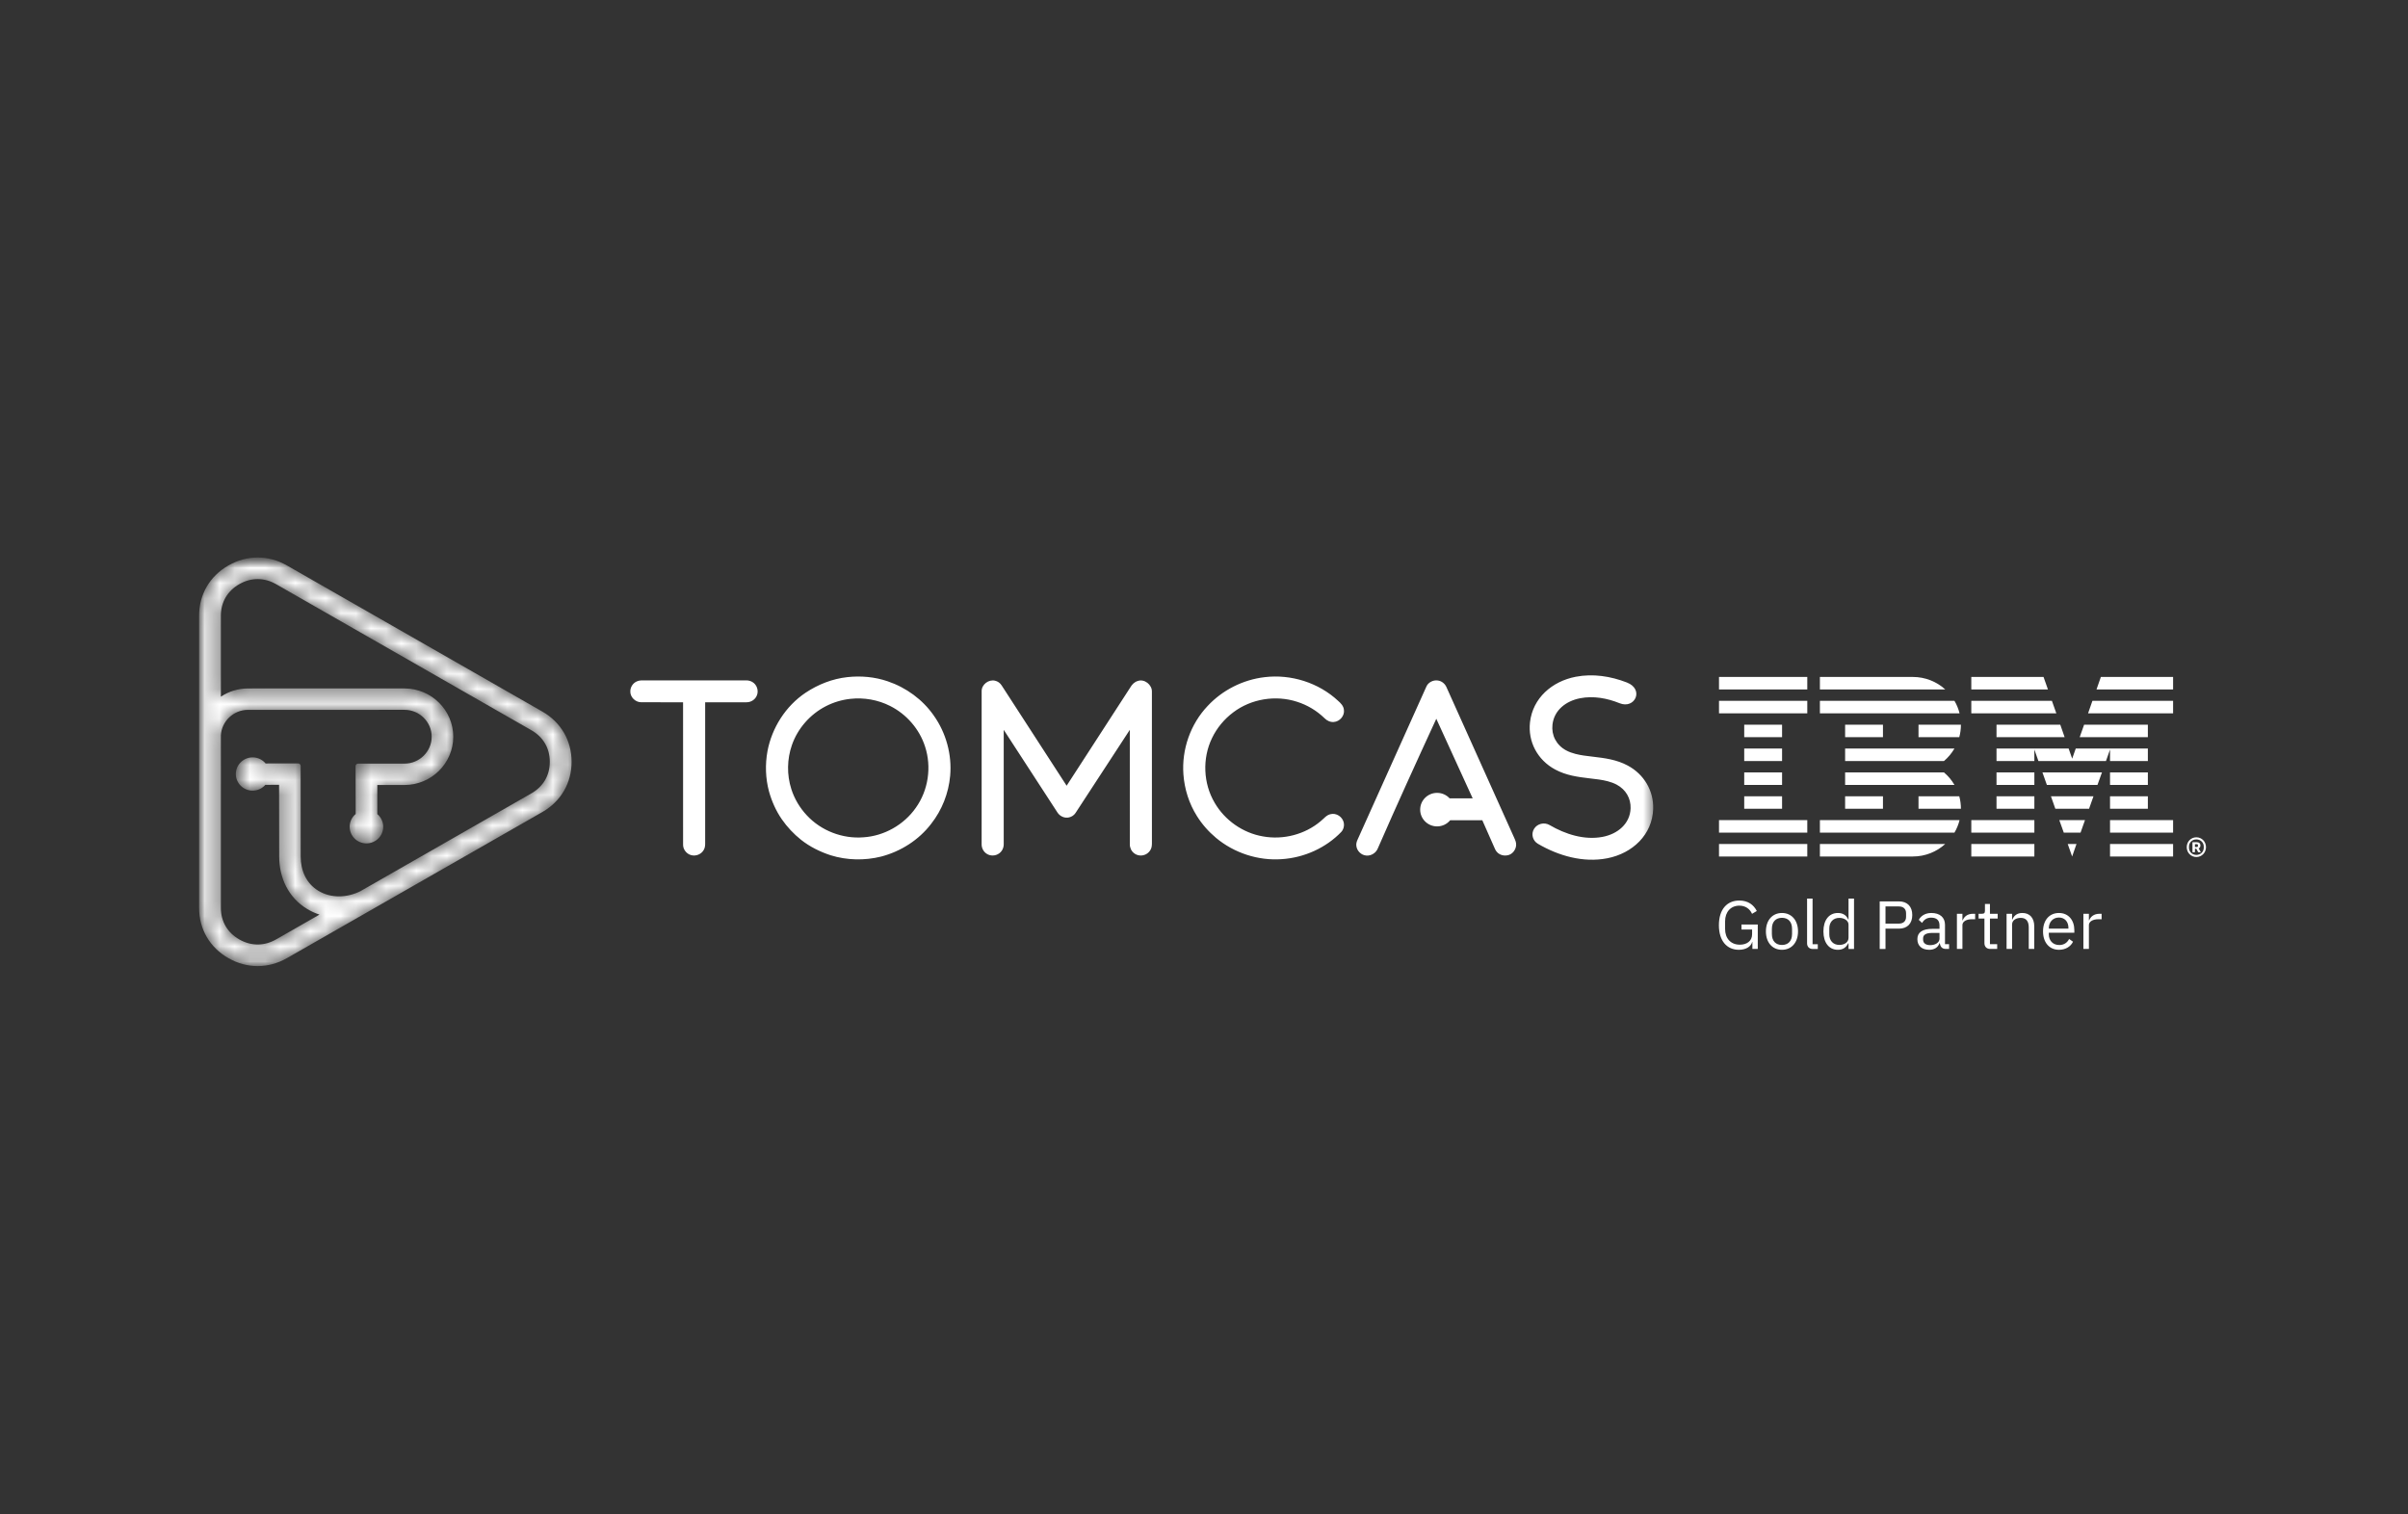 <?xml version="1.0" encoding="UTF-8"?>
<svg xmlns="http://www.w3.org/2000/svg" width="159" height="100" viewBox="0 0 159 100" fill="none">
  <rect x="0" y="0" width="159" height="100" fill="#333333" stroke="none"/>
  <g clip-path="url(#clip0_4861_69386)">
    <path fill-rule="evenodd" clip-rule="evenodd" d="M115.71 62.207H115.695C115.619 62.5 115.297 62.721 114.816 62.721C114.037 62.721 113.499 62.147 113.499 61.097C113.499 60.05 114.033 59.468 114.847 59.468C115.414 59.468 115.797 59.75 116.001 60.159L115.687 60.346C115.543 60.016 115.248 59.806 114.847 59.806C114.286 59.806 113.908 60.219 113.908 60.838V61.348C113.908 61.967 114.279 62.384 114.884 62.384C115.324 62.384 115.691 62.158 115.691 61.693V61.382H114.99V61.052H116.066V62.665H115.71V62.207ZM116.603 61.506C116.603 60.767 117.035 60.29 117.663 60.29C118.291 60.29 118.723 60.767 118.723 61.506C118.723 62.245 118.291 62.721 117.663 62.721C117.035 62.721 116.603 62.245 116.603 61.506ZM118.329 61.674V61.34C118.329 60.849 118.053 60.609 117.663 60.609C117.273 60.609 116.997 60.849 116.997 61.34V61.674C116.997 62.162 117.273 62.402 117.663 62.402C118.053 62.402 118.329 62.162 118.329 61.674ZM119.707 62.669C119.457 62.669 119.321 62.511 119.321 62.294V59.337H119.684V62.354H120.029V62.669H119.707ZM122.058 62.29H122.039C121.899 62.579 121.675 62.721 121.354 62.721C120.767 62.721 120.4 62.249 120.4 61.506C120.4 60.763 120.767 60.29 121.354 60.29C121.675 60.29 121.914 60.429 122.039 60.721H122.058V59.337H122.421V62.669H122.058V62.29ZM122.058 61.926V61.059C122.058 60.804 121.785 60.613 121.452 60.613C121.043 60.613 120.789 60.894 120.789 61.307V61.705C120.789 62.117 121.043 62.399 121.452 62.399C121.785 62.399 122.058 62.226 122.058 61.926ZM124.117 62.669V59.524H125.381C125.949 59.524 126.267 59.87 126.267 60.425C126.267 60.98 125.949 61.325 125.381 61.325H124.499V62.669H124.117ZM124.499 60.992H125.381C125.68 60.992 125.858 60.83 125.858 60.541V60.309C125.858 60.02 125.68 59.858 125.381 59.858H124.499V60.992ZM128.493 62.665C128.224 62.665 128.114 62.504 128.087 62.286H128.065C127.966 62.571 127.717 62.721 127.387 62.721C126.891 62.721 126.604 62.451 126.604 62.016C126.604 61.581 126.922 61.337 127.603 61.337H128.065V61.108C128.065 60.778 127.883 60.598 127.512 60.598C127.228 60.598 127.043 60.733 126.914 60.947L126.698 60.744C126.823 60.496 127.107 60.29 127.527 60.29C128.091 60.29 128.428 60.583 128.428 61.07V62.35H128.697V62.665H128.493ZM128.065 61.99V61.607H127.584C127.171 61.607 126.982 61.734 126.982 61.96V62.053C126.982 62.282 127.164 62.414 127.448 62.414C127.807 62.414 128.065 62.23 128.065 61.99ZM129.215 62.665V60.342H129.579V60.77H129.602C129.681 60.549 129.897 60.342 130.275 60.342H130.419V60.703H130.204C129.814 60.703 129.579 60.868 129.579 61.089V62.665H129.215ZM131.419 62.665C131.169 62.665 131.032 62.508 131.032 62.282V60.658H130.646V60.342H130.862C131.017 60.342 131.066 60.29 131.066 60.132V59.697H131.396V60.342H131.907V60.658H131.396V62.35H131.873V62.665H131.419ZM132.494 62.665V60.342H132.857V60.721H132.876C132.989 60.459 133.186 60.29 133.538 60.29C134.019 60.29 134.322 60.613 134.322 61.175V62.665H133.958V61.239C133.958 60.823 133.777 60.613 133.428 60.613C133.137 60.613 132.857 60.755 132.857 61.055V62.665H132.494ZM134.901 61.506C134.901 60.767 135.318 60.29 135.953 60.29C136.582 60.29 136.968 60.767 136.968 61.423V61.596H135.284V61.701C135.284 62.102 135.541 62.406 135.976 62.406C136.272 62.406 136.498 62.26 136.623 62.005L136.881 62.188C136.729 62.504 136.396 62.721 135.953 62.721C135.318 62.721 134.901 62.241 134.901 61.506ZM135.284 61.292V61.325H136.578V61.273C136.578 60.864 136.328 60.59 135.953 60.59C135.559 60.59 135.284 60.887 135.284 61.292ZM137.566 62.665V60.342H137.93V60.77H137.951C138.035 60.549 138.247 60.342 138.63 60.342H138.769V60.703H138.558C138.168 60.703 137.93 60.868 137.93 61.089V62.665H137.566Z" fill="white"></path>
    <path fill-rule="evenodd" clip-rule="evenodd" d="M113.506 55.734H119.335V56.56H113.506V55.734ZM113.506 54.984H119.335V54.159H113.506V54.984ZM115.171 53.408H117.67V52.583H115.171V53.408ZM115.171 51.832H117.67V51.007H115.171V51.832ZM115.171 50.256H117.67V49.431H115.171V50.256ZM117.67 47.855H115.171V48.68H117.67V47.855ZM113.506 47.105H119.335V46.279H113.506V47.105ZM113.506 45.529H119.335V44.703H113.506V45.529ZM120.168 54.984H129.052C129.203 54.729 129.317 54.451 129.389 54.159H120.168V54.984ZM128.359 51.007H121.833V51.832H129.052C128.87 51.517 128.636 51.239 128.359 51.007ZM121.833 49.431V50.256H128.359C128.636 50.024 128.87 49.742 129.052 49.431H121.833ZM129.052 46.279H120.168V47.105H129.389C129.317 46.812 129.203 46.534 129.052 46.279ZM126.3 44.703H120.168V45.529H128.446C127.879 45.014 127.125 44.703 126.3 44.703ZM121.833 48.68H124.332V47.855H121.833V48.68ZM126.679 48.68H129.37C129.442 48.418 129.48 48.14 129.48 47.855H126.679V48.68ZM121.833 53.408H124.332V52.583H121.833V53.408ZM126.679 52.583V53.408H129.48C129.48 53.123 129.442 52.845 129.37 52.583H126.679ZM120.168 56.56H126.3C127.133 56.56 127.879 56.245 128.443 55.734H120.168V56.56ZM136.823 56.56L137.111 55.734H136.531L136.823 56.56ZM136.271 54.984H137.379L137.671 54.159H135.976L136.271 54.984ZM135.714 53.408H137.94L138.232 52.583H135.423L135.714 53.408ZM135.154 51.832H138.496L138.792 51.007H134.862L135.154 51.832ZM131.83 48.68H136.327L136.04 47.855H131.83V48.68ZM137.875 47.105H143.489V46.279H138.163L137.875 47.105ZM138.72 44.703L138.432 45.529H143.489V44.703H138.72ZM130.165 56.56H134.329V55.734H130.165V56.56ZM130.165 54.984H134.329V54.159H130.165V54.984ZM131.83 53.408H134.329V52.583H131.83V53.408ZM131.83 51.832H134.329V51.007H131.83V51.832ZM141.823 47.855H137.614L137.322 48.68H141.823V47.855ZM139.325 50.256H141.823V49.431H137.061L136.826 50.099L136.592 49.431H131.83V50.256H134.329V49.498L134.597 50.256H139.057L139.325 49.498V50.256ZM141.823 51.007H139.325V51.832H141.823V51.007ZM139.325 53.408H141.823V52.583H139.325V53.408ZM139.325 54.984H143.489V54.159H139.325V54.984ZM139.325 56.56H143.489V55.734H139.325V56.56ZM135.779 47.105L135.487 46.279H130.165V47.105H135.779ZM135.226 45.529L134.934 44.703H130.165V45.529H135.226ZM144.39 55.945C144.39 55.573 144.673 55.292 145.026 55.292C145.378 55.292 145.661 55.573 145.661 55.945C145.661 56.312 145.378 56.594 145.026 56.594C144.673 56.594 144.39 56.312 144.39 55.945ZM145.514 55.982V55.903C145.514 55.637 145.302 55.431 145.026 55.431C144.75 55.431 144.537 55.637 144.537 55.903V55.982C144.537 56.248 144.75 56.455 145.026 56.455C145.302 56.455 145.514 56.248 145.514 55.982ZM144.931 56.279H144.768V55.618H145.071C145.219 55.618 145.294 55.708 145.294 55.825C145.294 55.93 145.249 55.997 145.174 56.023L145.325 56.279H145.147L145.022 56.05H144.931V56.279ZM145.052 55.933C145.101 55.933 145.131 55.911 145.131 55.862V55.817C145.131 55.768 145.101 55.746 145.052 55.746H144.931V55.933H145.052Z" fill="white"></path>
    <mask id="mask0_4861_69386" style="mask-type:luminance" maskUnits="userSpaceOnUse" x="13" y="36" width="97" height="28">
      <path d="M109.257 36.714H13V63.92H109.257V36.714Z" fill="white"></path>
    </mask>
    <g mask="url(#mask0_4861_69386)">
      <mask id="mask1_4861_69386" style="mask-type:luminance" maskUnits="userSpaceOnUse" x="13" y="36" width="25" height="28">
        <path fill-rule="evenodd" clip-rule="evenodd" d="M35.808 46.988C37.036 47.69 37.742 48.901 37.742 50.307C37.742 51.712 37.036 52.923 35.808 53.626L18.948 63.271C17.719 63.974 16.309 63.974 15.08 63.271C13.851 62.568 13.146 61.358 13.146 59.952V40.661C13.146 39.256 13.851 38.045 15.08 37.342C16.309 36.639 17.719 36.639 18.948 37.342L35.808 46.988ZM24.914 53.761C25.153 53.963 25.304 54.262 25.304 54.597C25.304 55.204 24.808 55.695 24.196 55.695C23.584 55.695 23.088 55.204 23.088 54.597C23.088 54.258 23.243 53.955 23.487 53.753C23.485 52.698 23.48 51.643 23.48 50.588C23.48 50.499 23.554 50.426 23.644 50.426H26.712C27.696 50.426 28.504 49.626 28.504 48.651C28.504 47.675 27.696 46.875 26.712 46.875L22.293 46.876H16.375C15.422 46.876 14.628 47.629 14.585 48.571V59.952C14.585 60.848 15.016 61.588 15.799 62.036C16.583 62.484 17.445 62.484 18.229 62.036L21.094 60.397C20.808 60.304 20.534 60.178 20.277 60.022C19.041 59.271 18.437 57.971 18.435 56.561L18.427 51.827L17.521 51.828C17.317 52.062 17.016 52.211 16.68 52.211C16.068 52.211 15.572 51.719 15.572 51.112C15.572 50.506 16.068 50.014 16.68 50.014C17.026 50.014 17.334 50.171 17.537 50.416L19.688 50.413C19.778 50.413 19.852 50.486 19.852 50.576L19.855 56.56C19.856 57.477 20.209 58.33 21.019 58.822C21.869 59.337 22.923 59.285 23.794 58.852L35.088 52.391C35.871 51.943 36.303 51.203 36.303 50.307C36.303 49.41 35.871 48.67 35.088 48.222L18.229 38.577C17.445 38.129 16.583 38.129 15.799 38.577C15.016 39.025 14.585 39.765 14.585 40.661V46.005C15.112 45.654 15.732 45.464 16.375 45.464L16.773 45.463H26.712C28.483 45.463 29.929 46.896 29.929 48.651C29.929 50.405 28.483 51.838 26.712 51.838H24.914V53.761Z" fill="white"></path>
      </mask>
      <g mask="url(#mask1_4861_69386)">
        <path d="M35.808 46.988C37.036 47.69 37.742 48.901 37.742 50.307C37.742 51.712 37.036 52.923 35.808 53.626L18.948 63.271C17.719 63.974 16.309 63.974 15.08 63.271C13.851 62.568 13.146 61.358 13.146 59.952V40.661C13.146 39.256 13.851 38.045 15.08 37.342C16.309 36.639 17.719 36.639 18.948 37.342L35.808 46.988ZM24.914 53.761C25.153 53.963 25.304 54.262 25.304 54.597C25.304 55.204 24.808 55.695 24.196 55.695C23.584 55.695 23.088 55.204 23.088 54.597C23.088 54.258 23.243 53.955 23.487 53.753C23.485 52.698 23.48 51.643 23.48 50.588C23.48 50.499 23.554 50.426 23.644 50.426H26.712C27.696 50.426 28.504 49.626 28.504 48.651C28.504 47.675 27.696 46.875 26.712 46.875L22.293 46.876H16.375C15.422 46.876 14.628 47.629 14.585 48.571V59.952C14.585 60.848 15.016 61.588 15.799 62.036C16.583 62.484 17.445 62.484 18.229 62.036L21.094 60.397C20.808 60.304 20.534 60.178 20.277 60.022C19.041 59.271 18.437 57.971 18.435 56.561L18.427 51.827L17.521 51.828C17.317 52.062 17.016 52.211 16.68 52.211C16.068 52.211 15.572 51.719 15.572 51.112C15.572 50.506 16.068 50.014 16.68 50.014C17.026 50.014 17.334 50.171 17.537 50.416L19.688 50.413C19.778 50.413 19.852 50.486 19.852 50.576L19.855 56.56C19.856 57.477 20.209 58.33 21.019 58.822C21.869 59.337 22.923 59.285 23.794 58.852L35.088 52.391C35.871 51.943 36.303 51.203 36.303 50.307C36.303 49.41 35.871 48.67 35.088 48.222L18.229 38.577C17.445 38.129 16.583 38.129 15.799 38.577C15.016 39.025 14.585 39.765 14.585 40.661V46.005C15.112 45.654 15.732 45.464 16.375 45.464L16.773 45.463H26.712C28.483 45.463 29.929 46.896 29.929 48.651C29.929 50.405 28.483 51.838 26.712 51.838H24.914V53.761Z" fill="white"></path>
      </g>
      <path fill-rule="evenodd" clip-rule="evenodd" d="M55.945 44.716C56.839 44.616 57.758 44.698 58.611 44.989C59.831 45.401 60.922 46.195 61.656 47.25C62.471 48.397 62.864 49.833 62.739 51.23C62.637 52.377 62.201 53.492 61.486 54.4C60.675 55.466 59.481 56.226 58.182 56.565C57.093 56.837 55.925 56.813 54.851 56.48C54.147 56.25 53.473 55.916 52.892 55.457C52.406 55.069 51.976 54.612 51.623 54.102C51.236 53.542 50.957 52.911 50.775 52.257C50.546 51.396 50.516 50.483 50.676 49.607C50.968 48.062 51.874 46.629 53.193 45.745C54.013 45.2 54.959 44.824 55.945 44.716ZM94.891 52.358C95.219 52.358 95.514 52.498 95.718 52.72H97.241C96.44 50.968 95.64 49.216 94.839 47.465C93.492 50.387 92.234 53.148 90.967 56.049C90.843 56.333 90.531 56.525 90.219 56.498C89.885 56.475 89.594 56.19 89.56 55.861C89.539 55.719 89.58 55.578 89.639 55.45C91.151 52.085 92.664 48.721 94.176 45.356C94.294 45.063 94.631 44.89 94.942 44.938C95.198 44.971 95.417 45.154 95.514 45.387C96.996 48.683 98.477 51.979 99.96 55.274C100.036 55.445 100.128 55.623 100.11 55.817C100.09 56.137 99.836 56.452 99.504 56.486C99.266 56.525 99.007 56.446 98.845 56.266C98.751 56.166 98.702 56.037 98.648 55.914C98.391 55.332 98.134 54.749 97.877 54.166L95.755 54.166C95.55 54.414 95.24 54.572 94.891 54.572C94.274 54.572 93.774 54.076 93.774 53.465C93.774 52.853 94.274 52.358 94.891 52.358ZM106.941 46.438C106.118 46.105 105.215 45.939 104.338 46.109C103.404 46.289 102.619 46.894 102.51 47.85C102.429 48.554 102.765 49.204 103.41 49.551C103.604 49.656 103.812 49.73 104.027 49.785C104.389 49.879 104.77 49.922 105.141 49.965C105.967 50.061 106.742 50.158 107.482 50.556C108.562 51.137 109.195 52.222 109.159 53.413C109.109 55.116 107.797 56.355 106.121 56.679C104.536 56.985 102.906 56.515 101.549 55.721C101.197 55.516 101.083 55.07 101.296 54.73C101.508 54.389 101.968 54.279 102.32 54.484C103.353 55.088 104.615 55.496 105.829 55.262C106.817 55.071 107.638 54.395 107.668 53.371C107.687 52.717 107.351 52.139 106.757 51.819C106.573 51.72 106.375 51.648 106.171 51.594C105.781 51.49 105.366 51.446 104.964 51.4C104.159 51.306 103.405 51.202 102.685 50.814C101.514 50.184 100.88 48.972 101.026 47.691C101.209 46.103 102.469 44.996 104.046 44.691C105.188 44.471 106.353 44.654 107.423 45.069C108.585 45.521 107.953 46.848 106.941 46.438ZM64.818 45.643C64.812 45.205 65.278 44.849 65.704 44.951C65.885 44.991 66.044 45.11 66.141 45.266C67.571 47.473 69 49.68 70.43 51.886C71.831 49.724 73.232 47.561 74.632 45.398C74.74 45.208 74.901 45.039 75.116 44.973C75.562 44.806 76.077 45.22 76.06 45.678C76.062 48.941 76.06 52.204 76.061 55.467C76.057 55.626 76.073 55.788 76.036 55.945C75.98 56.182 75.793 56.381 75.56 56.456C75.332 56.534 75.067 56.492 74.88 56.34C74.698 56.199 74.597 55.971 74.602 55.744C74.6 53.228 74.602 50.712 74.601 48.196C73.405 50.027 72.21 51.859 71.014 53.69C70.919 53.835 70.764 53.937 70.594 53.977C70.302 54.051 69.985 53.906 69.826 53.658C68.641 51.839 67.46 50.017 66.276 48.196C66.275 50.712 66.277 53.228 66.276 55.744C66.279 55.977 66.172 56.213 65.979 56.351C65.738 56.532 65.381 56.544 65.135 56.369C64.928 56.231 64.811 55.985 64.817 55.741C64.817 52.375 64.815 49.009 64.818 45.643ZM42.044 44.999C42.22 44.915 42.42 44.931 42.61 44.93C44.824 44.93 47.037 44.93 49.251 44.93C49.441 44.924 49.637 44.981 49.779 45.109C50.023 45.318 50.1 45.692 49.952 45.976C49.832 46.222 49.563 46.38 49.289 46.375C48.38 46.376 47.471 46.375 46.562 46.376C46.562 49.471 46.561 52.568 46.562 55.663C46.565 55.819 46.553 55.982 46.472 56.119C46.317 56.411 45.945 56.562 45.626 56.467C45.325 56.383 45.1 56.09 45.104 55.779C45.101 52.645 45.104 49.51 45.103 46.376C44.182 46.374 43.261 46.378 42.341 46.374C41.952 46.376 41.599 46.03 41.62 45.641C41.624 45.37 41.794 45.11 42.044 44.999ZM83.497 44.718C85.241 44.505 87.071 45.082 88.352 46.278C88.53 46.434 88.712 46.618 88.737 46.865C88.801 47.258 88.467 47.653 88.07 47.677C87.841 47.697 87.619 47.593 87.463 47.432C86.952 46.935 86.324 46.556 85.641 46.341C84.234 45.886 82.614 46.146 81.437 47.037C80.836 47.485 80.346 48.076 80.025 48.75C79.382 50.085 79.447 51.73 80.201 53.008C80.87 54.166 82.069 55.009 83.398 55.234C84.729 55.475 86.159 55.107 87.192 54.238C87.411 54.068 87.584 53.811 87.877 53.761C88.196 53.689 88.531 53.876 88.67 54.162C88.797 54.408 88.754 54.725 88.57 54.932C87.548 55.996 86.109 56.64 84.633 56.736C83.073 56.849 81.485 56.326 80.292 55.328C79.799 54.917 79.371 54.43 79.032 53.887C78.512 53.064 78.212 52.109 78.141 51.142C78.018 49.501 78.602 47.816 79.743 46.617C80.716 45.571 82.072 44.886 83.497 44.718ZM56.146 46.15C55.583 46.212 55.031 46.377 54.528 46.637C53.49 47.17 52.669 48.107 52.289 49.204C51.965 50.133 51.951 51.165 52.249 52.102C52.455 52.751 52.812 53.353 53.282 53.85C54.219 54.858 55.63 55.403 57.009 55.293C58.381 55.206 59.685 54.466 60.467 53.349C61.298 52.192 61.524 50.644 61.08 49.296C60.711 48.148 59.86 47.165 58.776 46.62C57.971 46.211 57.044 46.05 56.146 46.15Z" fill="white"></path>
    </g>
  </g>
  <defs>
    <clipPath id="clip0_4861_69386">
      <rect width="133" height="27.839" fill="white" transform="translate(13 36.081)"></rect>
    </clipPath>
  </defs>
</svg>
